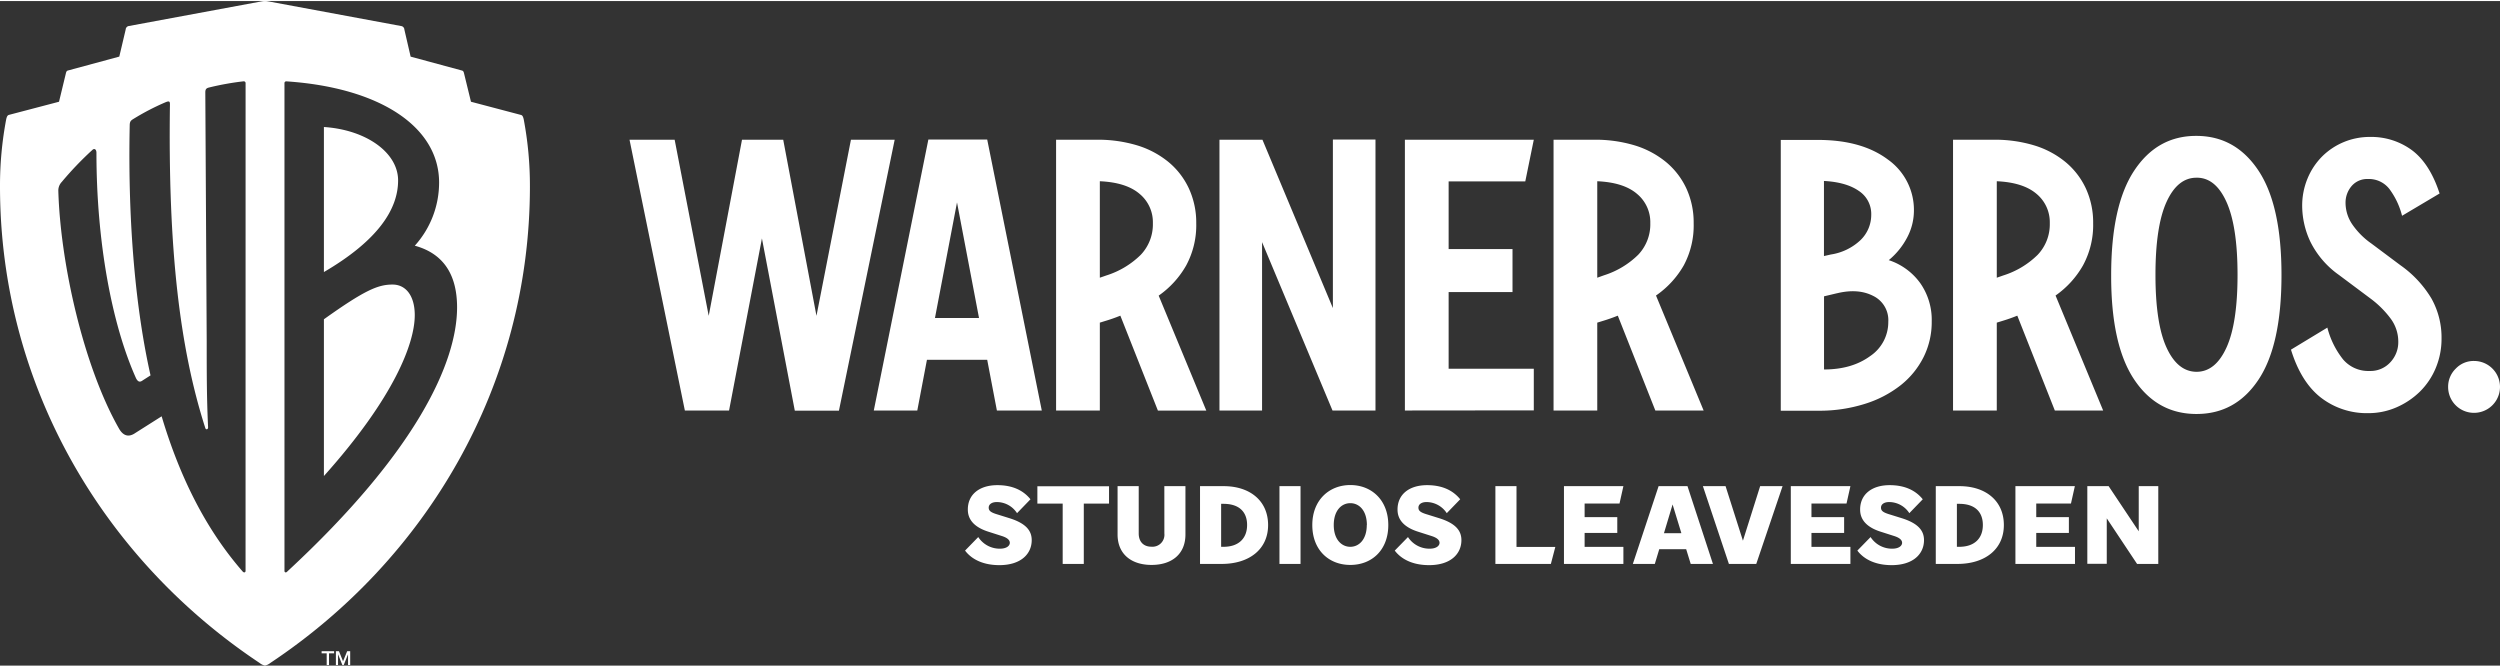 <svg xmlns="http://www.w3.org/2000/svg" x="0" y="0" width="165" height="44" viewBox="0 0 720.11 191.42">
  <rect x="0" y="0" width="720.11" height="191.42" fill="#333333" stroke="none"/>
  <path d="M197.27 117.94l-15.94-78h13l9.81 50.73 9.59-50.73h11.87l9.58 50.73 9.93-50.73h12.6l-16.06 78.05h-12.71l-9.47-49.62-9.47 49.57zM267.41 39.89h16.95l15.72 78.05h-12.93l-2.79-14.61H267l-2.78 14.61h-12.53zm1.9 51.4H282L275.66 58zM316.8 117.94h-12.6v-78H316a39.1 39.1 0 0 1 11.49 1.61 26.26 26.26 0 0 1 9 4.74 21.8 21.8 0 0 1 5.91 7.58A23.44 23.44 0 0 1 344.57 64a24.37 24.37 0 0 1-2.9 12.16 26.67 26.67 0 0 1-7.92 8.69l13.72 33.12h-13.94l-10.82-27.35c-.74.3-1.49.58-2.23.84s-1.48.5-2.23.72l-1.45.45zm15.28-54a10.58 10.58 0 0 0-3.85-8.42q-3.84-3.28-11.43-3.62v27.79l1.9-.66a24.62 24.62 0 0 0 9.87-5.92 12.72 12.72 0 0 0 3.51-9.11zM351.26 117.94v-78h12.38l20.29 48.5V39.89h12.27v78.05h-12.38l-20.29-48.5v48.5zM404.67 117.94v-78h37.13l-2.45 12h-22.08v19.5h18.4v12.38h-18.4v22.08h24.53v12zM460.08 117.94h-12.59v-78h11.81a39.1 39.1 0 0 1 11.49 1.61 26.26 26.26 0 0 1 9 4.74 21.8 21.8 0 0 1 5.91 7.58A23.44 23.44 0 0 1 487.85 64 24.37 24.37 0 0 1 485 76.13a26.56 26.56 0 0 1-8 8.69l13.72 33.12h-13.91L466 90.62c-.75.3-1.5.58-2.24.84s-1.48.5-2.23.72l-1.45.45zm15.28-54a10.58 10.58 0 0 0-3.85-8.42q-3.84-3.28-11.43-3.62v27.79L462 79a24.62 24.62 0 0 0 9.87-5.92 12.72 12.72 0 0 0 3.49-9.08zM556.42 92.3a22.61 22.61 0 0 1-2.34 10.25 24.11 24.11 0 0 1-6.58 8.09 32 32 0 0 1-10.25 5.36 43.34 43.34 0 0 1-13.39 2h-10.92V40h10.7q12.6 0 20.13 5.63a17.79 17.79 0 0 1 7.52 15A16.52 16.52 0 0 1 549.4 68a21.19 21.19 0 0 1-5.35 6.63 18.14 18.14 0 0 1 9.08 6.64 18.44 18.44 0 0 1 3.29 11.03zM539 61.52a7.92 7.92 0 0 0-3.62-6.86q-3.63-2.5-10-2.84v21.63l2-.45a15.9 15.9 0 0 0 8.62-4.23 10.11 10.11 0 0 0 3-7.25zm-9.81 22.63l-3.79.9v21.07q8 0 13.27-3.84a11.78 11.78 0 0 0 5.24-9.87 7.75 7.75 0 0 0-4.35-7.48q-4.32-2.22-10.34-.78zM575.16 117.94h-12.6v-78h11.82a39 39 0 0 1 11.48 1.61 26.08 26.08 0 0 1 9 4.74 21.8 21.8 0 0 1 5.91 7.58A23.44 23.44 0 0 1 602.92 64 24.37 24.37 0 0 1 600 76.13a26.63 26.63 0 0 1-7.91 8.69l13.71 33.12h-13.92l-10.81-27.32c-.75.3-1.49.58-2.23.84s-1.49.5-2.23.72l-1.45.45zm15.27-54a10.6 10.6 0 0 0-3.84-8.42q-3.86-3.28-11.43-3.62v27.79l1.89-.66a24.62 24.62 0 0 0 9.87-5.92 12.72 12.72 0 0 0 3.51-9.11zM632.69 118.94q-11.37 0-18-10t-6.58-30q0-20.07 6.64-30.1t17.89-10q11.26 0 17.9 10t6.63 30.1q0 20.09-6.58 30.05t-17.9 9.95zm0-12.15q5.46 0 8.64-7t3.18-20.91q0-13.93-3.18-21t-8.64-7q-5.46 0-8.64 7t-3.18 21q0 13.95 3.18 20.91t8.64 7zM663.13 59.07a20.35 20.35 0 0 1 1.56-8 19.59 19.59 0 0 1 4.18-6.3 19.42 19.42 0 0 1 13.77-5.63A19.75 19.75 0 0 1 694.8 43q5.12 3.86 7.91 12.43l-10.81 6.42a21.93 21.93 0 0 0-3.63-7.69 7.46 7.46 0 0 0-6.19-2.9 5.89 5.89 0 0 0-4.74 2.06 7.35 7.35 0 0 0-1.72 4.86 11.07 11.07 0 0 0 1.84 6 21.8 21.8 0 0 0 5.63 5.68l8.36 6.25a31.44 31.44 0 0 1 8.92 9.58 23 23 0 0 1 2.9 11.49 21.77 21.77 0 0 1-1.67 8.53 20.72 20.72 0 0 1-4.57 6.8 22.34 22.34 0 0 1-6.75 4.52 20.12 20.12 0 0 1-8.08 1.67 21.59 21.59 0 0 1-13.66-4.46q-5.74-4.45-8.64-13.83l10.48-6.35a24.48 24.48 0 0 0 4.51 9.14 9.52 9.52 0 0 0 7.64 3.35 7.73 7.73 0 0 0 6-2.51 8.44 8.44 0 0 0 2.28-5.86 11.12 11.12 0 0 0-2.17-6.68 28 28 0 0 0-5.64-5.67l-9.26-6.92a25.7 25.7 0 0 1-8.25-9.59 24.46 24.46 0 0 1-2.36-10.25zM712.64 118.61a7.43 7.43 0 0 1-7.47-7.47 7.24 7.24 0 0 1 2.17-5.24 7.1 7.1 0 0 1 5.3-2.23 7.47 7.47 0 0 1 0 14.94zM113.08 81.66c-4.2 0-8 1.6-19.78 10v45.15c20.38-22.77 26.17-38.35 26.17-46.34 0-5.62-2.6-8.81-6.39-8.81zm1.59-30c0-8-9.18-14.58-21.37-15.38v41.78c15.38-8.99 21.37-17.98 21.37-26.37zM150.84 34c-.2-.8-.4-1.1-.79-1.2L135.66 29l-2-8.19c-.1-.4-.2-.7-.6-.8l-14.78-4-1.8-7.79a1.09 1.09 0 0 0-.8-1L77.27.09a5.06 5.06 0 0 0-1.9 0L37 7.21a1.09 1.09 0 0 0-.8 1L34.36 16l-14.78 4c-.4.1-.5.4-.6.8L17 29 2.6 32.78c-.4.1-.6.4-.8 1.2A102.8 102.8 0 0 0 0 53.36c0 57.54 30 107.49 74.72 137.26a3.94 3.94 0 0 0 1.6.8 3.94 3.94 0 0 0 1.6-.8c44.75-29.77 74.72-79.72 74.72-137.26a102.8 102.8 0 0 0-1.8-19.36zM70.73 164.15c0 .4-.4.6-.8.2-11-12.58-18.38-28-23.37-44.74L39 124.4c-2 1.4-3.6.8-4.8-1.39C24 105 17.4 75.46 16.8 54.69a3.59 3.59 0 0 1 1-2.6 95.21 95.21 0 0 1 8.78-9.18c.6-.6 1.2-.2 1.2.79 0 25.57 4.4 49.34 11.39 64.92.6 1.2 1.2 1.2 2 .6l2.19-1.4c-4.19-18.57-6.59-43.34-6-71.91 0-1 .2-1.39.8-1.79a70 70 0 0 1 9.59-5c1-.4 1.2-.2 1.2.6-.59 41.55 2.8 70.28 10.19 93.28.2.59.8.39.8-.2-.4-8.39-.4-15.78-.4-24.77l-.4-71.71c0-.8.2-1.2 1-1.4a80.11 80.11 0 0 1 10-1.8.53.53 0 0 1 .6.6zm12 .2c-.4.4-.79.2-.79-.2V23.73a.52.52 0 0 1 .59-.6c26.77 1.8 43.95 13 43.95 29.16a27.14 27.14 0 0 1-7 18.18c8.79 2.4 12.18 9 12.18 17.78-.01 15.58-11.39 41.35-48.95 76.1zM98.81 190.18l-1.17-2.91h-.89v4h.62v-3.11l1.25 3.11H99l1.25-3.11v3.11h.62v-4H100zm-6.17-2.29h1.46v3.37h.67v-3.37h1.47v-.62h-3.6zM287.29 139.44c4.06 0 7.33 1.32 9.53 4.07l-3.87 4a6.94 6.94 0 0 0-5.82-3.2c-1.47 0-2.34.67-2.34 1.6s.61 1.41 2.63 2l3.2 1c4.92 1.51 6.56 3.65 6.56 6.37 0 3.94-3.08 7.2-9.32 7.2-4.44 0-7.87-1.53-9.88-4.19l3.8-3.9a7.36 7.36 0 0 0 6.24 3.35c2 0 2.85-.89 2.85-1.69s-.73-1.44-2.17-1.92l-4-1.28c-4.22-1.34-5.92-3.62-5.92-6.34-.04-4.38 3.33-7.07 8.51-7.07zM306.1 162.13v-17.37h-7.29v-5h20.64v5h-7.27v17.37zM335.38 139.73h6.08v13.92c0 5.63-3.9 8.77-9.76 8.77s-9.79-3.14-9.79-8.77v-13.92H328v13.63c0 2.43 1.44 3.81 3.65 3.81a3.45 3.45 0 0 0 3.74-3.81zM345.66 139.73h6.84c7.49 0 12.77 4.19 12.77 11.2s-5.47 11.2-13.37 11.2h-6.24zm6.75 5.09h-.67v12.38h.67c4.41 0 6.81-2.46 6.81-6.27s-2.3-6.11-6.81-6.11zM368.54 139.73h6.07v22.4h-6.07zM378 150.93c0-7.17 4.84-11.52 10.95-11.52s10.94 4.32 10.94 11.52-4.73 11.49-10.94 11.49S378 158.1 378 150.93zm15.72 0c0-4.19-2.24-6.3-4.77-6.3s-4.77 2.11-4.77 6.3 2.27 6.27 4.77 6.27 4.74-2.11 4.74-6.27zM411.06 139.44c4.07 0 7.33 1.32 9.54 4.07l-3.87 4a7 7 0 0 0-5.83-3.2c-1.47 0-2.33.67-2.33 1.6s.6 1.41 2.62 2l3.2 1c4.93 1.51 6.56 3.65 6.56 6.37 0 3.94-3.07 7.2-9.31 7.2-4.45 0-7.87-1.53-9.89-4.19l3.81-3.9a7.35 7.35 0 0 0 6.24 3.35c2 0 2.85-.89 2.85-1.69s-.74-1.44-2.18-1.92l-4-1.28c-4.23-1.34-5.92-3.62-5.92-6.34-.03-4.38 3.33-7.07 8.51-7.07zM436.82 139.73v17.51H448l-1.28 4.89h-15.98v-22.4zM450.49 139.73h17.12l-1.12 5h-10.05v3.93h9.41v4.55h-9.41v4h11.17v4.93h-17.12zM486.07 139.73l7.33 22.4H487l-1.31-4.25h-7.75l-1.28 4.25h-6.33l7.42-22.4zm-1.76 13.54l-2.53-8.27-2.49 8.29zM498 162.13l-7.49-22.4h6.53l5 15.71 4.96-15.71h6.46l-7.58 22.4zM515.83 139.73H533l-1.12 5h-10.1v3.93h9.41v4.55h-9.41v4H533v4.93h-17.17zM544.31 139.44c4.06 0 7.33 1.32 9.53 4.07l-3.87 4a6.94 6.94 0 0 0-5.82-3.2c-1.47 0-2.34.67-2.34 1.6s.61 1.41 2.63 2l3.2 1c4.92 1.51 6.56 3.65 6.56 6.37 0 3.94-3.08 7.2-9.32 7.2-4.44 0-7.87-1.53-9.88-4.19l3.81-3.9a7.33 7.33 0 0 0 6.23 3.35c2 0 2.85-.89 2.85-1.69s-.73-1.44-2.17-1.92l-4-1.28c-4.23-1.34-5.92-3.62-5.92-6.34-.03-4.38 3.33-7.07 8.51-7.07zM557.59 139.73h6.85c7.48 0 12.76 4.19 12.76 11.2s-5.47 11.2-13.37 11.2h-6.24zm6.75 5.09h-.67v12.38h.67c4.42 0 6.81-2.46 6.81-6.27s-2.3-6.11-6.81-6.11zM580.53 139.73h17.12l-1.12 5h-10v3.93h9.4v4.55h-9.4v4h11.16v4.93h-17.16zM601.24 139.73h6.14l8.67 13v-13h5.63v22.4h-6.11L606.84 149v13.09h-5.6z" fill="#ffffff"></path>
</svg>